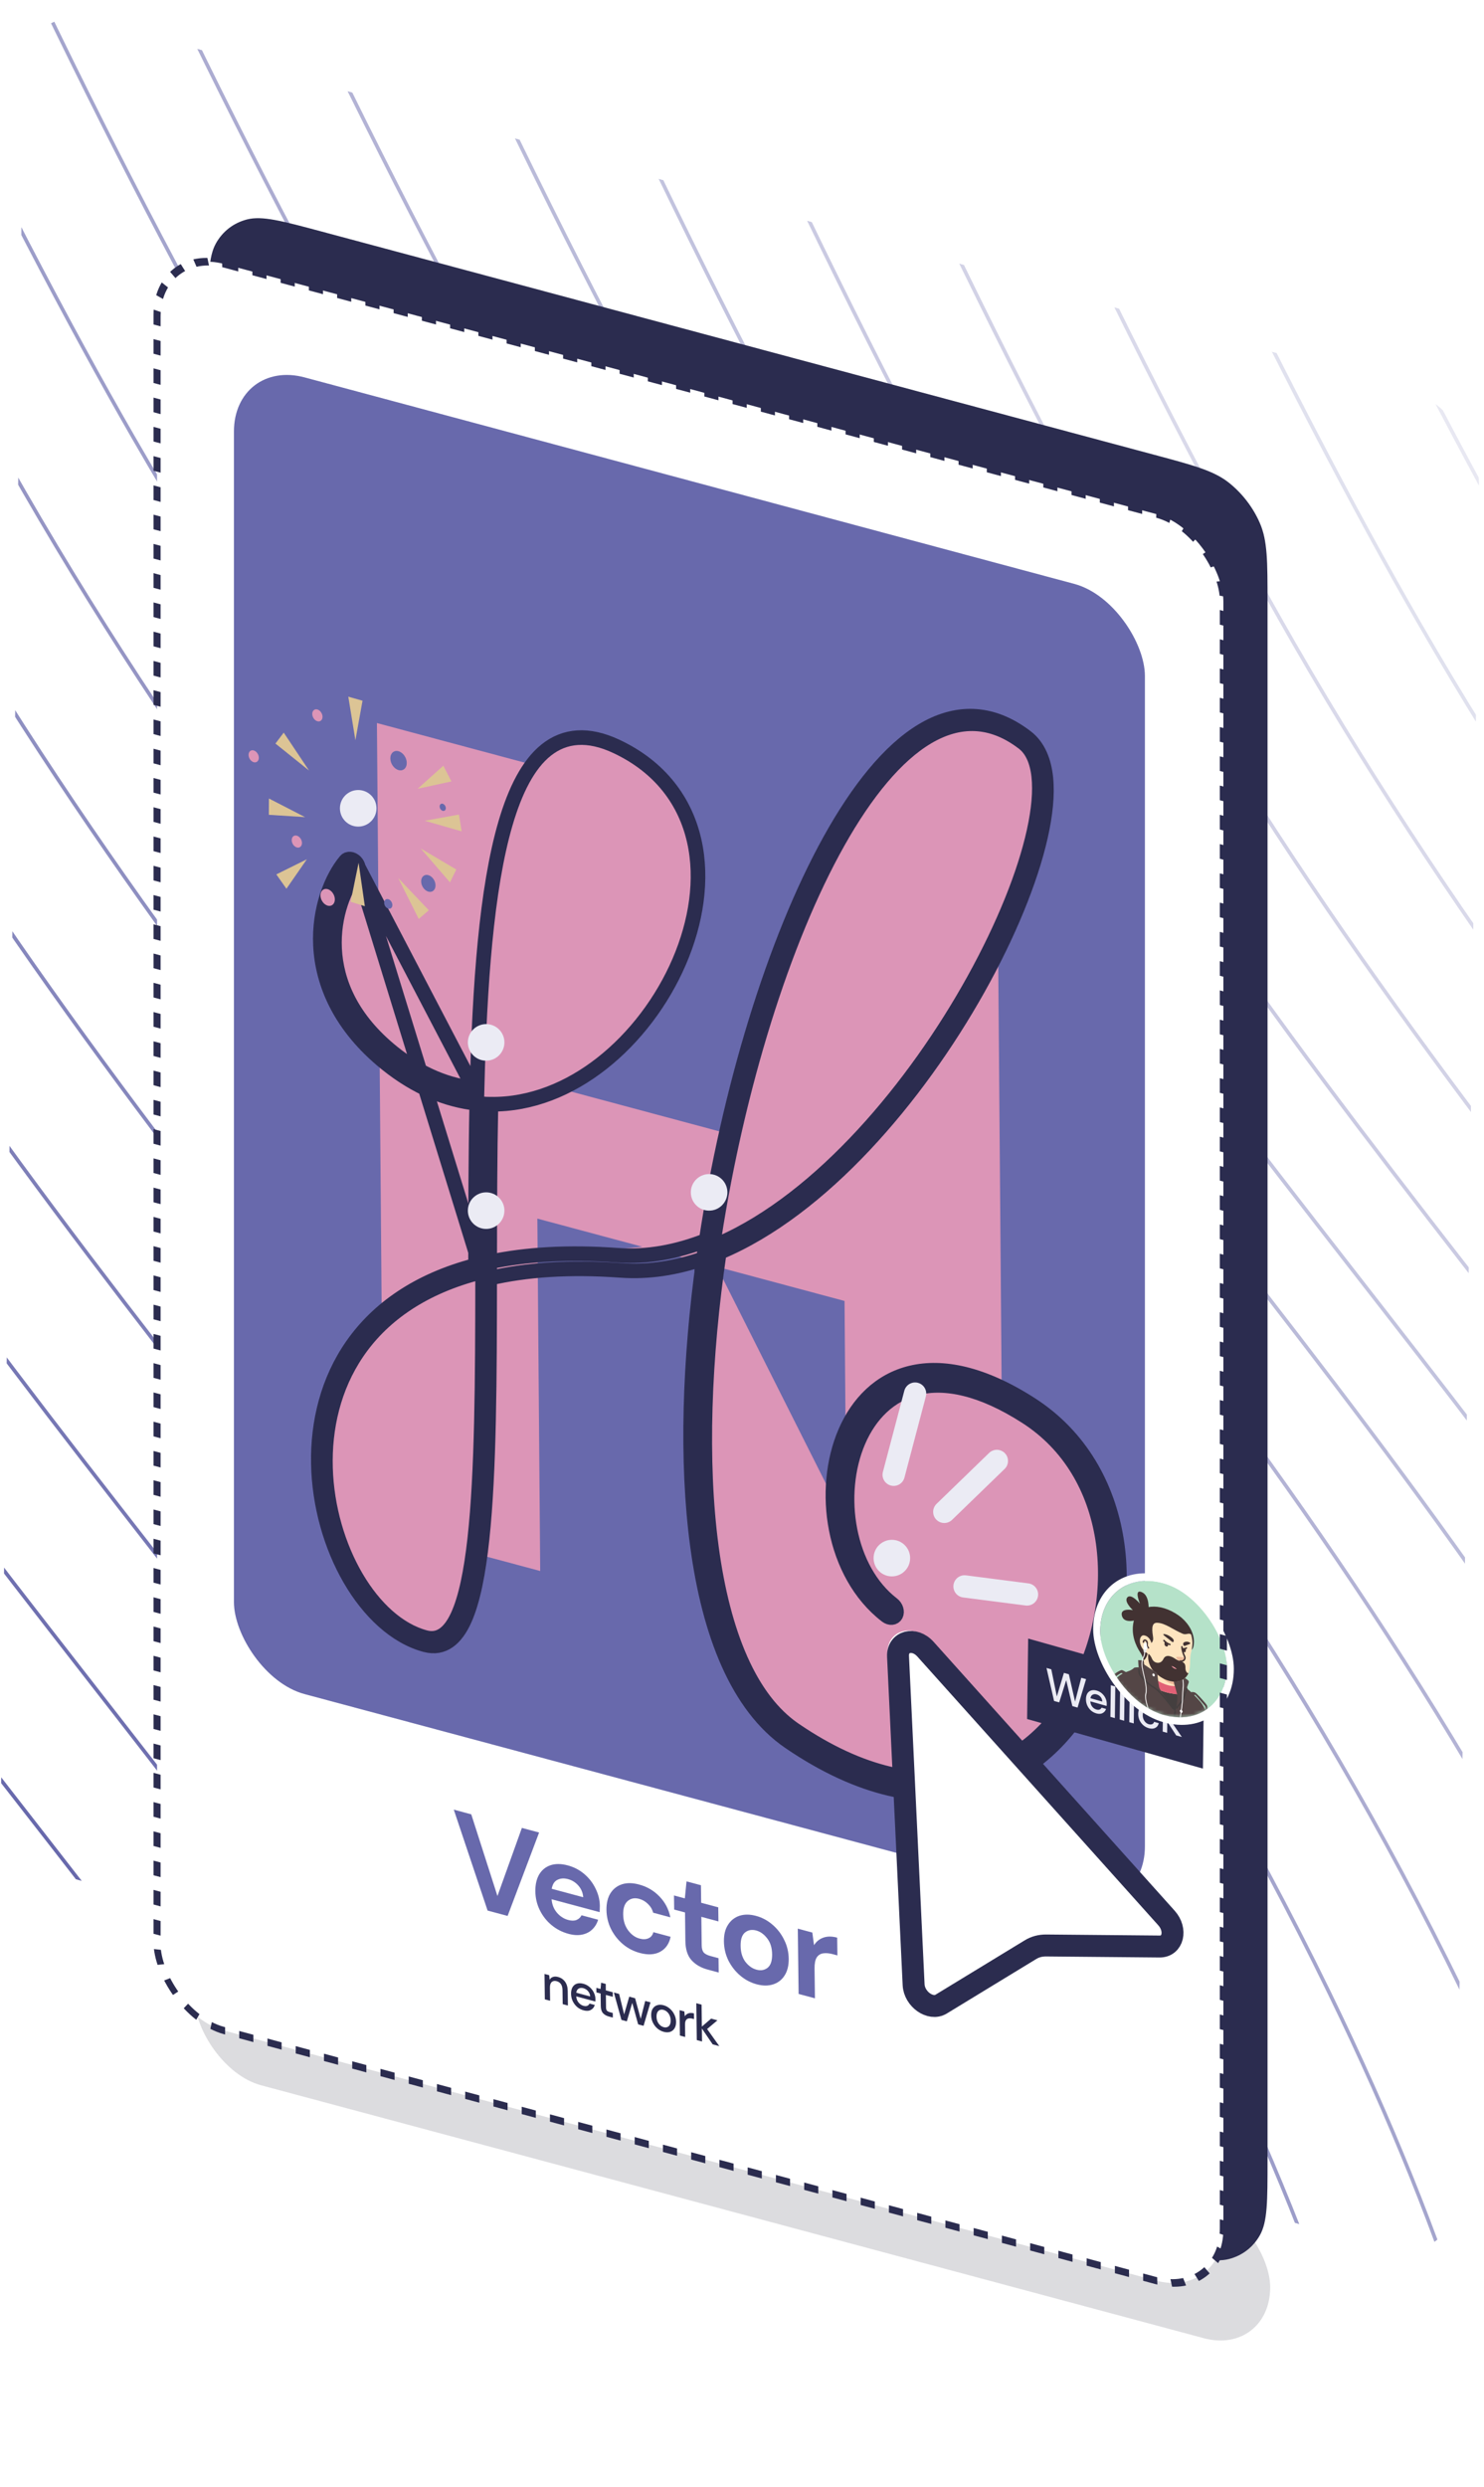 <svg width="406" height="680" viewBox="0 0 406 680" fill="none" xmlns="http://www.w3.org/2000/svg">
<g clip-path="url(#clip0_7_3)">
<mask id="mask0_7_3" style="mask-type:alpha" maskUnits="userSpaceOnUse" x="-398" y="-129" width="1082" height="921">
<rect width="907.436" height="678.833" transform="matrix(-0.84 0.265 -0.47 -1.002 683.639 551.121)" fill="#C4C4C4"/>
</mask>
<g mask="url(#mask0_7_3)">
<path d="M137.577 1232.76C150.649 1211.25 159.495 1132.72 90.302 990.697C3.81 813.169 -109.607 720.771 -203.824 557.271C-273.363 436.596 -417.722 124.953 -410.372 -27.423" stroke="#6869AC"/>
<path d="M147.788 1187.27C160.86 1165.76 169.706 1087.23 100.513 945.213C14.021 767.685 -99.396 675.286 -193.612 511.786C-263.152 391.111 -407.511 79.468 -400.161 -72.908" stroke="#6869AC"/>
<path d="M159.148 1143.21C172.22 1121.7 181.066 1043.17 111.873 901.148C25.381 723.62 -88.036 631.221 -182.253 467.721C-251.792 347.046 -396.151 35.403 -388.801 -116.973" stroke="#6869AC"/>
<path d="M171.621 1100.56C184.693 1079.05 193.539 1000.52 124.345 858.503C37.854 680.975 -75.563 588.576 -169.78 425.076C-239.319 304.401 -383.678 -7.242 -376.328 -159.618" stroke="#6869AC"/>
<path d="M185.233 1059.41C198.305 1037.9 207.151 959.371 137.958 817.349C51.466 639.821 -61.951 547.422 -156.168 383.922C-225.707 263.247 -370.066 -48.396 -362.716 -200.772" stroke="#6869AC"/>
<path d="M200.04 1019.86C213.112 998.351 221.957 919.824 152.764 777.802C66.273 600.274 -47.144 507.875 -141.361 344.375C-210.9 223.701 -355.26 -87.943 -347.909 -240.318" stroke="#6869AC"/>
<path d="M216.128 982.086C229.2 960.576 238.045 882.049 168.852 740.027C82.361 562.499 -31.056 470.1 -125.273 306.6C-194.812 185.925 -339.172 -125.718 -331.821 -278.093" stroke="#6869AC"/>
<path opacity="0.95" d="M233.609 946.295C246.681 924.785 255.527 846.258 186.334 704.236C99.842 526.708 -13.575 434.309 -107.792 270.809C-177.331 150.134 -321.69 -161.509 -314.34 -313.885" stroke="#6869AC"/>
<path opacity="0.9" d="M252.615 912.759C265.687 891.249 274.533 812.722 205.34 670.7C118.848 493.172 5.431 400.773 -88.786 237.274C-158.325 116.599 -302.684 -195.045 -295.334 -347.42" stroke="#6869AC"/>
<path opacity="0.85" d="M273.325 881.825C286.397 860.315 295.243 781.788 226.05 639.766C139.559 462.238 26.142 369.839 -68.075 206.34C-137.615 85.665 -281.974 -225.979 -274.623 -378.354" stroke="#6869AC"/>
<path opacity="0.8" d="M295.939 853.936C309.011 832.425 317.856 753.898 248.663 611.876C162.172 434.348 48.755 341.949 -45.462 178.45C-115.001 57.775 -259.361 -253.869 -252.01 -406.244" stroke="#6869AC"/>
<path opacity="0.75" d="M320.701 829.656C333.773 808.145 342.619 729.619 273.425 587.596C186.934 410.068 73.517 317.669 -20.7 154.17C-90.239 33.495 -234.598 -278.148 -227.248 -430.524" stroke="#6869AC"/>
<path opacity="0.7" d="M347.9 809.707C360.972 788.197 369.818 709.67 300.625 567.648C214.133 390.12 100.716 297.721 6.499 134.221C-63.04 13.547 -207.399 -298.097 -200.049 -450.472" stroke="#6869AC"/>
<path opacity="0.65" d="M377.847 795.017C390.919 773.507 399.765 694.98 330.572 552.958C244.081 375.43 130.663 283.031 36.447 119.531C-33.093 -1.144 -177.452 -312.787 -170.101 -465.163" stroke="#6869AC"/>
<path opacity="0.6" d="M410.867 786.741C423.939 765.231 432.785 686.704 363.591 544.682C277.1 367.154 163.683 274.755 69.466 111.255C-0.073 -9.419 -144.432 -321.063 -137.082 -473.438" stroke="#6869AC"/>
<path opacity="0.55" d="M447.215 786.246C460.287 764.735 469.132 686.209 399.939 544.186C313.448 366.658 200.031 274.259 105.814 110.76C36.275 -9.915 -108.085 -321.559 -100.734 -473.934" stroke="#6869AC"/>
<path opacity="0.5" d="M486.953 794.993C500.025 773.482 508.871 694.955 439.677 552.933C353.186 375.405 239.769 283.006 145.552 119.507C76.013 -1.168 -68.347 -312.812 -60.996 -465.187" stroke="#6869AC"/>
<path opacity="0.45" d="M537.455 817.518C550.527 796.008 559.372 717.481 490.179 575.459C403.688 397.931 290.271 305.532 196.054 142.032C126.515 21.358 -17.845 -290.286 -10.494 -442.661" stroke="#6869AC"/>
<path opacity="0.4" d="M579.755 834.746C592.827 813.235 601.672 734.709 532.479 592.686C445.988 415.158 332.571 322.759 238.354 159.26C168.815 38.585 24.455 -273.058 31.806 -425.434" stroke="#6869AC"/>
<path opacity="0.35" d="M620.357 846.168C633.429 824.657 642.274 746.131 573.081 604.108C486.59 426.58 373.173 334.181 278.956 170.682C209.417 50.007 65.057 -261.636 72.408 -414.012" stroke="#6869AC"/>
<path opacity="0.3" d="M658.992 851.72C672.064 830.21 680.91 751.683 611.717 609.661C525.226 432.133 411.809 339.734 317.592 176.234C248.052 55.559 103.693 -256.084 111.044 -408.459" stroke="#6869AC"/>
<path opacity="0.25" d="M695.439 851.476C708.511 829.966 717.356 751.439 648.163 609.417C561.672 431.889 448.255 339.49 354.038 175.99C284.499 55.315 140.139 -256.328 147.49 -408.704" stroke="#6869AC"/>
<path opacity="0.2" d="M729.544 845.623C742.616 824.113 751.461 745.586 682.268 603.564C595.777 426.036 482.36 333.637 388.143 170.137C318.604 49.462 174.244 -262.181 181.595 -414.557" stroke="#6869AC"/>
<path opacity="0.15" d="M761.212 834.446C774.284 812.935 783.13 734.409 713.937 592.386C627.445 414.858 514.028 322.459 419.811 158.96C350.272 38.285 205.913 -273.358 213.263 -425.734" stroke="#6869AC"/>
<path opacity="0.1" d="M790.407 818.272C803.478 796.762 812.324 718.235 743.131 576.213C656.64 398.685 543.223 306.286 449.006 142.786C379.467 22.111 235.107 -289.532 242.458 -441.908" stroke="#6869AC"/>
<path opacity="0.05" d="M817.133 797.462C830.205 775.951 839.051 697.425 769.858 555.402C683.366 377.874 569.949 285.475 475.732 121.976C406.193 1.301 261.834 -310.342 269.184 -462.718" stroke="#6869AC"/>
<path d="M841.416 772.361C854.488 750.851 863.334 672.324 794.141 530.302C707.649 352.774 594.232 260.375 500.015 96.875C430.476 -23.8 286.117 -335.443 293.467 -487.819" stroke="#6869AC"/>
<path d="M863.295 743.287C876.367 721.776 885.213 643.25 816.02 501.227C729.528 323.699 616.111 231.3 521.894 67.801C452.355 -52.874 307.996 -364.517 315.346 -516.893" stroke="#6869AC"/>
<path d="M882.801 710.51C895.873 688.999 904.718 610.473 835.525 468.451C749.034 290.923 635.617 198.524 541.4 35.024C471.861 -85.651 327.501 -397.294 334.852 -549.67" stroke="#6869AC"/>
<path d="M920.777 612.653C933.849 591.143 942.695 512.616 873.502 370.594C787.01 193.066 673.593 100.667 579.376 -62.833C509.837 -183.507 365.478 -495.151 372.828 -647.526" stroke="#6869AC"/>
<path d="M924.074 598.733C937.145 577.222 945.991 498.695 876.798 356.673C790.307 179.145 676.89 86.746 582.673 -76.753C513.134 -197.428 368.774 -509.072 376.125 -661.447" stroke="#6869AC"/>
</g>
</g>
<g filter="url(#filter0_f_7_3)">
<rect width="304.578" height="37.602" rx="18.801" transform="matrix(0.966 0.259 0 1 53.281 527.667)" fill="#191A2E" fill-opacity="0.15"/>
</g>
<path d="M57 87C57 75.799 57 70.198 59.106 66.484C60.958 63.217 63.913 60.95 67.548 60.006C71.681 58.934 77.09 60.383 87.91 63.282L315.868 124.364C326.687 127.263 332.097 128.712 336.23 131.999C339.865 134.891 342.82 138.742 344.672 143.002C346.778 147.844 346.778 153.445 346.778 164.646V590.646C346.778 601.847 346.778 607.447 344.672 611.161C342.82 614.428 339.865 616.696 336.23 617.639C332.097 618.712 326.688 617.263 315.868 614.364L87.91 553.282C77.09 550.383 71.681 548.934 67.548 545.646C63.913 542.755 60.958 538.904 59.106 534.644C57 529.802 57 524.201 57 513V87Z" fill="#2B2C4F"/>
<rect x="0.966" y="1.259" width="302" height="483" rx="19" transform="matrix(0.966 0.259 0 1 42.033 65.75)" fill="white"/>
<path d="M133.398 522.366L124.149 494.774L128.929 496.055L136.095 518.389L142.78 499.767L147.491 501.029L138.876 523.833L133.398 522.366ZM155.547 528.731C153.803 528.264 152.251 527.465 150.892 526.336C149.533 525.206 148.462 523.843 147.676 522.245C146.891 520.648 146.487 518.937 146.464 517.113C146.441 515.265 146.792 513.721 147.519 512.481C148.268 511.246 149.301 510.411 150.617 509.974C151.955 509.52 153.532 509.536 155.346 510.022C157.044 510.477 158.549 511.263 159.862 512.38C161.174 513.497 162.199 514.824 162.937 516.361C163.698 517.88 164.089 519.456 164.109 521.088C164.113 521.352 164.105 521.625 164.085 521.906C164.089 522.194 164.081 522.491 164.061 522.797L150.908 519.272C151.018 520.689 151.497 521.906 152.344 522.922C153.215 523.945 154.255 524.618 155.465 524.942C156.372 525.185 157.125 525.184 157.725 524.938C158.348 524.674 158.806 524.247 159.1 523.656L163.636 524.871C163.324 525.912 162.79 526.797 162.035 527.527C161.302 528.24 160.38 528.711 159.271 528.939C158.184 529.174 156.943 529.105 155.547 528.731ZM155.393 513.766C154.3 513.473 153.339 513.538 152.51 513.961C151.68 514.361 151.157 515.178 150.941 516.411L159.559 518.72C159.475 517.526 159.044 516.478 158.268 515.576C157.491 514.674 156.533 514.071 155.393 513.766ZM175.074 533.963C173.306 533.49 171.743 532.676 170.384 531.523C169.025 530.369 167.941 528.979 167.132 527.351C166.347 525.729 165.942 524.006 165.92 522.183C165.897 520.359 166.26 518.842 167.01 517.631C167.783 516.428 168.839 515.61 170.178 515.18C171.517 514.749 173.071 514.771 174.838 515.245C177.048 515.837 178.916 516.935 180.444 518.54C181.97 520.121 182.956 522.012 183.401 524.212L178.691 522.95C178.447 522.024 177.974 521.227 177.27 520.56C176.589 519.875 175.783 519.408 174.853 519.159C173.62 518.829 172.579 519.028 171.731 519.758C170.882 520.487 170.469 521.703 170.49 523.407C170.512 525.111 170.959 526.558 171.832 527.749C172.704 528.939 173.757 529.7 174.99 530.03C175.92 530.279 176.72 530.255 177.388 529.955C178.08 529.662 178.537 529.103 178.758 528.277L183.468 529.54C183.075 531.443 182.13 532.804 180.634 533.623C179.137 534.442 177.284 534.555 175.074 533.963ZM193.588 538.493C191.774 538.007 190.314 537.162 189.209 535.957C188.105 534.752 187.538 532.986 187.508 530.658L187.41 522.883L184.445 522.088L184.396 518.236L187.362 519.031L187.825 514.383L191.767 515.44L191.828 520.228L196.503 521.48L196.552 525.332L191.876 524.079L191.975 531.891C191.986 532.755 192.168 533.401 192.521 533.831C192.897 534.242 193.527 534.567 194.411 534.803L196.574 535.383L196.623 539.307L193.588 538.493ZM207.033 542.527C205.359 542.078 203.842 541.277 202.483 540.123C201.147 538.976 200.075 537.601 199.266 535.997C198.481 534.375 198.077 532.641 198.053 530.793C198.03 528.945 198.405 527.431 199.178 526.251C199.951 525.047 200.996 524.227 202.312 523.79C203.651 523.36 205.158 523.369 206.832 523.818C208.484 524.26 209.978 525.055 211.313 526.202C212.673 527.356 213.745 528.743 214.53 530.365C215.339 531.968 215.755 533.694 215.778 535.542C215.801 537.39 215.426 538.916 214.653 540.12C213.903 541.306 212.859 542.114 211.519 542.545C210.18 542.975 208.685 542.969 207.033 542.527ZM206.983 538.531C208.146 538.843 209.152 538.67 210.002 538.012C210.851 537.331 211.264 536.103 211.242 534.327C211.22 532.551 210.773 531.104 209.901 529.985C209.029 528.843 208.023 528.119 206.883 527.813C205.697 527.495 204.679 527.677 203.83 528.358C203.003 529.022 202.602 530.242 202.624 532.017C202.646 533.793 203.082 535.249 203.931 536.386C204.803 537.504 205.82 538.219 206.983 538.531ZM218.488 545.165L218.263 527.311L222.24 528.377L222.701 531.836C223.315 530.853 224.152 530.168 225.214 529.783C226.298 529.38 227.573 529.375 229.039 529.768L229.1 534.627L227.844 534.291C226.867 534.029 225.997 533.951 225.233 534.057C224.469 534.164 223.871 534.542 223.439 535.191C223.03 535.847 222.834 536.859 222.851 538.227L222.954 546.362L218.488 545.165Z" fill="#6869AC"/>
<path d="M149.059 546.639L148.972 539.696L150.247 540.037L150.371 541.284C150.574 540.911 150.872 540.656 151.267 540.52C151.671 540.377 152.135 540.376 152.66 540.517C153.474 540.735 154.115 541.167 154.583 541.813C155.06 542.462 155.305 543.304 155.318 544.34L155.368 548.33L153.944 547.948L153.895 544.112C153.878 542.768 153.336 541.953 152.269 541.667C151.735 541.524 151.294 541.602 150.947 541.899C150.608 542.199 150.443 542.713 150.452 543.441L150.497 547.024L149.059 546.639ZM159.67 549.65C159.009 549.473 158.42 549.166 157.9 548.729C157.39 548.285 156.986 547.754 156.69 547.135C156.394 546.516 156.241 545.848 156.232 545.129C156.223 544.401 156.355 543.799 156.629 543.324C156.911 542.851 157.304 542.528 157.806 542.356C158.318 542.186 158.913 542.192 159.592 542.374C160.252 542.551 160.828 542.859 161.321 543.298C161.813 543.727 162.198 544.23 162.476 544.807C162.753 545.383 162.896 545.975 162.904 546.582C162.905 546.675 162.902 546.777 162.894 546.886C162.895 546.989 162.892 547.104 162.885 547.232L157.647 545.829C157.701 546.513 157.92 547.083 158.304 547.54C158.698 547.989 159.148 548.282 159.654 548.418C160.061 548.527 160.399 548.524 160.668 548.41C160.946 548.29 161.151 548.084 161.283 547.794L162.721 548.179C162.548 548.784 162.193 549.233 161.656 549.526C161.128 549.822 160.466 549.863 159.67 549.65ZM159.593 543.588C159.114 543.46 158.691 543.495 158.324 543.694C157.956 543.884 157.736 544.262 157.662 544.828L161.461 545.846C161.427 545.298 161.236 544.819 160.888 544.409C160.541 544 160.109 543.726 159.593 543.588ZM166.551 551.326C165.891 551.149 165.364 550.845 164.971 550.414C164.578 549.974 164.376 549.329 164.365 548.48L164.322 545.05L163.168 544.741L163.153 543.495L164.306 543.804L164.46 542.088L165.722 542.426L165.744 544.19L167.644 544.699L167.66 545.945L165.76 545.436L165.803 548.865C165.808 549.248 165.888 549.535 166.044 549.725C166.208 549.909 166.485 550.053 166.874 550.157L167.648 550.364L167.663 551.624L166.551 551.326ZM170.015 552.254L167.946 544.78L169.385 545.165L170.753 550.75L172.153 545.907L173.754 546.336L175.285 551.964L176.522 547.078L177.96 547.463L176.067 553.876L174.588 553.479L172.972 547.605L171.494 552.65L170.015 552.254ZM181.588 555.523C180.946 555.35 180.365 555.046 179.846 554.609C179.335 554.166 178.927 553.633 178.622 553.012C178.316 552.381 178.159 551.702 178.15 550.974C178.141 550.246 178.282 549.651 178.574 549.19C178.874 548.722 179.281 548.407 179.792 548.247C180.304 548.077 180.877 548.077 181.51 548.247C182.152 548.419 182.728 548.727 183.239 549.17C183.758 549.607 184.171 550.141 184.476 550.772C184.79 551.395 184.952 552.071 184.961 552.799C184.971 553.527 184.825 554.125 184.524 554.593C184.233 555.055 183.831 555.37 183.319 555.54C182.807 555.7 182.23 555.695 181.588 555.523ZM181.572 554.249C181.916 554.341 182.231 554.337 182.518 554.237C182.815 554.14 183.051 553.943 183.228 553.646C183.404 553.34 183.489 552.925 183.482 552.403C183.476 551.88 183.38 551.422 183.195 551.028C183.018 550.627 182.78 550.298 182.479 550.041C182.187 549.786 181.87 549.613 181.526 549.521C181.182 549.429 180.862 549.431 180.566 549.529C180.279 549.628 180.047 549.831 179.87 550.137C179.694 550.434 179.609 550.844 179.615 551.367C179.622 551.889 179.718 552.352 179.903 552.755C180.089 553.149 180.327 553.473 180.619 553.728C180.91 553.983 181.228 554.157 181.572 554.249ZM186.018 556.542L185.93 549.599L187.219 549.944L187.358 551.293C187.587 550.898 187.909 550.626 188.321 550.477C188.743 550.32 189.253 550.321 189.85 550.481L189.869 552.035L189.476 551.93C189.078 551.823 188.721 551.797 188.406 551.853C188.1 551.901 187.855 552.063 187.669 552.339C187.492 552.607 187.407 553.026 187.414 553.596L187.456 556.928L186.018 556.542ZM190.63 557.778L190.503 547.699L191.941 548.084L192.017 554.09L194.558 551.911L196.282 552.372L193.458 554.755L196.79 559.428L194.972 558.941L192.023 554.608L192.068 558.163L190.63 557.778Z" fill="#2B2C4F"/>
<rect width="258" height="360" rx="20" transform="matrix(0.966 0.259 0 1 64 98)" fill="#6869AC"/>
<g filter="url(#filter1_d_7_3)">
<path d="M104.901 402.797L103.122 182.448L146.011 193.94L146.711 280.666L230.75 303.185L230.05 216.458L272.939 227.95L274.718 448.299L231.829 436.807L231.051 340.461L147.012 317.942L147.79 414.289L104.901 402.797Z" fill="#DC95B7"/>
<path d="M97.242 220.382C98.114 221.26 98.322 222.565 97.707 223.297C94.362 227.281 91.088 235.105 91.539 244.181C91.983 253.1 96.013 263.297 107.444 272.506C115.085 278.663 122.894 281.718 130.522 282.389C131.208 254.144 133.071 227.76 138.284 209.92C140.935 200.844 144.513 193.757 149.438 189.832C154.469 185.823 160.843 185.176 168.636 188.836C174.606 191.639 179.344 195.382 182.9 199.845C186.456 204.306 188.732 209.364 189.929 214.679C192.307 225.244 190.45 236.928 185.843 247.647C181.221 258.401 173.745 268.392 164.575 275.569C155.806 282.432 145.385 286.801 134.314 286.67C134.013 300.83 133.987 315.453 133.973 329.749L133.973 329.798M97.242 220.382L131.167 330.44C131.167 330.44 131.167 330.44 131.167 330.44C130.811 330.528 130.458 330.617 130.107 330.708M97.242 220.382C96.37 219.504 95.165 219.387 94.55 220.119C90.775 224.615 87.178 233.219 87.681 243.322C88.191 253.581 92.94 265.312 105.685 275.581C113.874 282.178 122.274 285.561 130.428 286.438M97.242 220.382L130.484 283.977L130.428 286.438M133.973 329.798L133.971 331.757L133.971 332.014L133.97 333.002C133.969 333.414 133.969 333.826 133.968 334.238M133.973 329.798C143.814 327.715 155.431 326.979 169.034 327.969C177.049 328.553 185.169 327.051 193.213 323.885M133.973 329.798L130.43 286.51M133.968 334.238C133.613 334.321 133.259 334.405 132.909 334.492C132.616 334.564 132.325 334.637 132.035 334.712C131.978 388.941 131.613 436.564 116.317 432.465C87.127 424.644 68.199 349.826 130.105 332.967C130.105 332.621 130.105 332.275 130.106 331.929L130.107 330.708M133.968 334.238C133.942 361.321 133.863 386.981 131.894 405.451C130.896 414.807 129.399 422.494 127.092 427.609C124.819 432.651 121.431 435.836 116.333 434.469C108.152 432.277 100.902 425.395 95.728 416.457C90.548 407.51 87.315 396.31 87.102 384.938C86.68 362.343 98.168 339.016 130.107 330.708M133.968 334.238C143.825 331.947 155.669 331.072 169.781 332.099C177.421 332.656 185.029 331.444 192.469 328.874M130.107 330.708L130.107 330.667C130.12 316.08 130.134 301.066 130.43 286.51M130.43 286.51L132.371 286.603L132.832 286.625L130.43 286.51ZM130.43 286.51C130.43 286.486 130.431 286.462 130.431 286.439C130.43 286.438 130.429 286.438 130.428 286.438M130.43 286.51L130.427 286.509L130.428 286.438M192.469 328.874L192.452 328.99L192.475 328.98M192.469 328.874L192.838 326.397L193.085 324.739C193.127 324.455 193.17 324.17 193.213 323.885M192.469 328.874C192.476 328.871 192.484 328.869 192.491 328.866C192.486 328.904 192.481 328.942 192.475 328.98M192.475 328.98C188.637 356.702 187.709 384.215 190.796 407.251C192.418 419.356 195.161 430.327 199.242 439.486C203.329 448.657 208.82 456.142 215.961 461.02C235.421 474.314 252.72 477.437 266.847 473.973C280.921 470.523 291.707 460.575 298.399 448.003C305.086 435.439 307.767 420.098 305.433 405.665C303.09 391.174 295.642 377.461 282.066 368.729C268.883 360.25 257.865 358.055 249.235 360.127C240.641 362.191 234.651 368.43 231.254 376.313C227.86 384.187 226.998 393.822 228.778 402.913C230.556 411.999 235.037 420.78 242.519 426.531C243.483 427.272 244.635 427.166 245.093 426.296C245.551 425.425 245.142 424.119 244.178 423.378C238.096 418.703 234.166 411.348 232.556 403.12C230.946 394.898 231.716 386.043 234.843 378.786C237.967 371.537 243.388 366.001 250.961 364.183C258.499 362.372 268.407 364.186 280.776 372.142C292.751 379.844 299.467 391.942 301.627 405.302C303.797 418.721 301.322 433.272 294.916 445.308C288.515 457.335 278.272 466.693 265.108 469.921C251.997 473.135 235.847 470.308 217.374 457.689C211.345 453.57 206.461 447.095 202.662 438.57C198.858 430.033 196.206 419.573 194.62 407.739C191.48 384.305 192.571 355.888 196.782 327.227M192.475 328.98L196.06 327.524C196.301 327.427 196.541 327.327 196.782 327.227M196.782 327.227C224.934 315.455 250.941 284.733 267.537 255.166C275.917 240.235 281.965 225.48 284.682 213.442C286.037 207.438 286.593 201.986 286.124 197.454C285.662 192.981 284.124 188.851 280.772 186.284C271.01 178.81 261.241 179.129 252.236 184.571C243.279 189.983 234.77 200.595 227.077 214.455C211.776 242.022 199.388 283.028 193.213 323.885M196.782 327.227C196.823 326.945 196.865 326.664 196.907 326.383C196.907 326.382 196.907 326.382 196.907 326.382C196.994 325.801 197.082 325.219 197.171 324.638C252.274 300.23 299.232 202.629 279.946 187.864C244.992 161.101 207.996 241.854 195.388 322.988C194.903 323.197 194.418 323.4 193.932 323.597C193.932 323.597 193.932 323.598 193.932 323.598C193.693 323.695 193.453 323.791 193.213 323.885M96.129 221.708C89.008 230.187 82.388 254.566 106.565 274.044C114.48 280.421 122.584 283.64 130.474 284.416M194.996 325.561C194.87 326.404 194.747 327.246 194.627 328.089M194.625 328.107C186.46 385.332 190.714 441.625 216.667 459.354C292.534 511.18 332.523 403.305 281.421 370.435C230.318 337.566 216.221 404.103 243.349 424.955" fill="#DC95B7" stroke="#2B2C4F" stroke-width="4" stroke-linecap="round"/>
</g>
<circle cx="244" cy="426" r="5" fill="#EBEBF4"/>
<circle cx="98" cy="221" r="5" fill="#EBEBF4"/>
<circle cx="133" cy="331" r="5" fill="#EBEBF4"/>
<circle cx="133" cy="285" r="5" fill="#EBEBF4"/>
<circle cx="194" cy="326" r="5" fill="#EBEBF4"/>
<g filter="url(#filter2_d_7_3)">
<path d="M242.793 442.315C242.469 435.491 250.051 433.493 255.064 439.081L320.985 512.567C325.73 517.857 323.922 525.34 317.911 525.285L286.889 524.999C285.759 524.988 284.706 525.266 283.814 525.809L259.328 540.724C254.584 543.613 247.363 538.51 247.056 532.05L242.793 442.315Z" fill="white"/>
<path d="M253.209 440.916L319.13 514.402C322.039 517.645 320.93 522.232 317.246 522.198L286.225 521.911C284.657 521.897 283.196 522.282 281.958 523.036L257.473 537.95C254.565 539.721 250.139 536.593 249.951 532.634L245.688 442.899C245.49 438.716 250.137 437.491 253.209 440.916Z" stroke="#2B2C4F" stroke-width="6"/>
</g>
<path d="M272.727 399.434L258.344 413.361" stroke="#EBEBF4" stroke-width="6.095" stroke-linecap="round"/>
<path d="M280.969 435.936L263.882 433.736" stroke="#EBEBF4" stroke-width="6.095" stroke-linecap="round"/>
<path d="M250.354 381.021L244.496 403.213" stroke="#EBEBF4" stroke-width="6.095" stroke-linecap="round"/>
<rect width="50" height="22" transform="matrix(0.962 0.271 -0.013 1 281.288 448)" fill="#2B2C4F"/>
<path d="M288.376 465.065L286.303 456.038L287.62 456.409L289.134 463.821L291.073 457.383L292.424 457.764L294.123 465.229L295.82 458.722L297.136 459.093L294.809 466.867L293.377 466.463L291.696 459.377L289.785 465.45L288.376 465.065ZM299.952 468.462C299.39 468.304 298.891 468.035 298.456 467.655C298.028 467.269 297.694 466.81 297.454 466.276C297.214 465.743 297.097 465.168 297.105 464.552C297.114 463.928 297.24 463.414 297.485 463.009C297.738 462.607 298.081 462.334 298.516 462.192C298.958 462.052 299.468 462.063 300.046 462.226C300.608 462.385 301.095 462.655 301.507 463.036C301.92 463.409 302.238 463.844 302.464 464.341C302.689 464.838 302.798 465.347 302.792 465.867C302.791 465.947 302.786 466.034 302.777 466.128C302.775 466.216 302.77 466.314 302.761 466.424L298.303 465.167C298.334 465.754 298.509 466.245 298.829 466.64C299.156 467.029 299.535 467.285 299.966 467.406C300.313 467.504 300.602 467.506 300.835 467.411C301.076 467.31 301.256 467.136 301.376 466.889L302.6 467.234C302.438 467.75 302.124 468.131 301.657 468.377C301.198 468.625 300.63 468.653 299.952 468.462ZM300.02 463.267C299.612 463.152 299.249 463.178 298.93 463.345C298.611 463.503 298.413 463.825 298.337 464.31L301.571 465.222C301.554 464.751 301.401 464.339 301.112 463.984C300.823 463.63 300.459 463.391 300.02 463.267ZM303.788 469.4L303.902 460.76L305.126 461.106L305.013 469.745L303.788 469.4ZM306.332 470.117L306.445 461.478L307.669 461.823L307.556 470.462L306.332 470.117ZM309.661 463.95C309.43 463.885 309.239 463.759 309.087 463.572C308.942 463.378 308.872 463.17 308.875 462.946C308.877 462.722 308.953 462.558 309.101 462.456C309.257 462.347 309.451 462.325 309.682 462.391C309.913 462.456 310.1 462.585 310.245 462.778C310.397 462.966 310.471 463.171 310.468 463.395C310.465 463.619 310.386 463.786 310.23 463.894C310.082 463.997 309.892 464.016 309.661 463.95ZM308.956 470.857L309.034 464.906L310.259 465.251L310.181 471.202L308.956 470.857ZM314.278 472.503C313.716 472.344 313.213 472.07 312.77 471.68C312.335 471.292 311.993 470.83 311.745 470.295C311.505 469.753 311.389 469.175 311.397 468.559C311.405 467.943 311.535 467.438 311.788 467.043C312.048 466.643 312.399 466.373 312.842 466.232C313.292 466.094 313.798 466.105 314.36 466.263C315.068 466.463 315.658 466.822 316.131 467.341C316.611 467.861 316.916 468.469 317.046 469.164L315.764 468.803C315.691 468.453 315.525 468.149 315.266 467.892C315.006 467.634 314.7 467.455 314.345 467.355C314.045 467.27 313.767 467.272 313.511 467.36C313.255 467.441 313.048 467.611 312.89 467.872C312.732 468.124 312.65 468.471 312.644 468.911C312.638 469.351 312.711 469.744 312.861 470.092C313.011 470.431 313.212 470.717 313.464 470.948C313.716 471.18 313.992 471.338 314.292 471.423C314.646 471.523 314.956 471.517 315.22 471.407C315.484 471.297 315.657 471.085 315.738 470.771L317.02 471.132C316.881 471.735 316.566 472.164 316.076 472.42C315.586 472.675 314.986 472.702 314.278 472.503ZM318.091 473.433L318.204 464.794L319.428 465.139L319.361 470.287L321.587 468.446L323.054 468.86L320.582 470.872L323.334 474.912L321.787 474.476L319.355 470.731L319.315 473.779L318.091 473.433Z" fill="#EBEBF4"/>
<path d="M108.94 240.055L117.317 248.872L114.561 251.25L108.94 240.055Z" fill="#DCC495"/>
<path d="M98.104 235.883L99.817 247.768L95.924 246.564L98.104 235.883Z" fill="#DCC495"/>
<path d="M83.951 234.934L78.363 242.992L75.597 239.069L83.951 234.934Z" fill="#DCC495"/>
<path d="M83.467 223.413L73.552 222.776L73.577 218.319L83.467 223.413Z" fill="#DCC495"/>
<path d="M84.549 210.674L75.358 203.299L77.622 200.305L84.549 210.674Z" fill="#DCC495"/>
<path d="M97.231 202.383L95.29 190.481L99.184 191.582L97.231 202.383Z" fill="#DCC495"/>
<path d="M115.089 231.969L124.833 237.734L123.111 241.253L115.089 231.969Z" fill="#DCC495"/>
<path d="M116.206 224.405L125.563 222.709L126.299 227.301L116.206 224.405Z" fill="#DCC495"/>
<path d="M114.249 215.659L121.289 209.353L123.503 213.65L114.249 215.659Z" fill="#DCC495"/>
<ellipse rx="2.044" ry="2.255" transform="matrix(0.962 0.271 0 1 89.642 245.357)" fill="#DC95B7"/>
<ellipse rx="1.168" ry="1.289" transform="matrix(0.962 0.271 0 1 106.225 247.134)" fill="#6869AC"/>
<ellipse rx="1.46" ry="1.611" transform="matrix(0.962 0.271 0 1 69.405 206.784)" fill="#DC95B7"/>
<ellipse rx="0.876" ry="0.967" transform="matrix(0.962 0.271 0 1 121.122 220.725)" fill="#6869AC"/>
<ellipse rx="2.044" ry="2.255" transform="matrix(0.962 0.271 0 1 117.187 241.526)" fill="#6869AC"/>
<ellipse rx="2.336" ry="2.578" transform="matrix(0.962 0.271 0 1 109.036 207.973)" fill="#6869AC"/>
<ellipse rx="1.46" ry="1.611" transform="matrix(0.962 0.271 0 1 86.832 195.588)" fill="#DC95B7"/>
<ellipse rx="1.46" ry="1.611" transform="matrix(0.962 0.271 0 1 81.21 230.09)" fill="#DC95B7"/>
<g filter="url(#filter3_d_7_3)">
<path d="M308.324 448.886C298.748 446.185 291 435.938 291 426C291 416.05 298.76 410.188 308.324 412.886C317.9 415.587 325.648 425.834 325.648 435.772C325.66 445.725 317.9 451.587 308.324 448.886Z" fill="#B5E2C9"/>
<mask id="mask1_7_3" style="mask-type:alpha" maskUnits="userSpaceOnUse" x="291" y="412" width="35" height="38">
<path d="M308.324 448.886C298.748 446.185 291 435.938 291 426C291 416.05 298.76 410.188 308.324 412.886C317.9 415.587 325.648 425.834 325.648 435.772C325.66 445.725 317.9 451.587 308.324 448.886Z" fill="#F7C0B5"/>
</mask>
<g mask="url(#mask1_7_3)">
<path d="M318.002 448.772C317.922 448.809 317.829 448.843 317.748 448.88C317.656 448.914 317.575 448.951 317.483 448.973C317.402 448.999 317.333 449.027 317.252 449.052C317.24 449.061 317.229 449.058 317.217 449.066C316.951 449.16 316.674 449.237 316.397 449.303C316.316 449.328 316.224 449.35 316.143 449.363C316.143 449.363 316.131 449.372 316.12 449.369C316.027 449.391 315.935 449.413 315.843 449.435C315.658 449.479 315.462 449.507 315.277 449.539C315.184 449.561 315.08 449.568 314.988 449.578C314.896 449.588 314.792 449.606 314.699 449.616C314.607 449.626 314.503 449.645 314.411 449.655C314.411 449.655 314.411 449.655 314.399 449.652C314.307 449.662 314.203 449.668 314.11 449.678C313.902 449.692 313.683 449.702 313.475 449.715C313.406 449.72 313.325 449.721 313.256 449.725C313.036 449.735 312.817 449.733 312.597 449.72C312.516 449.721 312.436 449.71 312.343 449.708C312.135 449.697 311.916 449.683 311.708 449.673C311.662 449.672 311.627 449.662 311.581 449.661C311.512 449.653 311.431 449.643 311.361 449.635C311.258 449.618 311.165 449.616 311.061 449.598C311.015 449.597 310.969 449.584 310.923 449.583C310.865 449.579 310.796 449.571 310.726 449.552C310.541 449.524 310.345 449.492 310.16 449.464C310.103 449.46 310.033 449.44 309.976 449.436L309.964 449.433C309.883 449.422 309.802 449.399 309.721 449.388C309.641 449.378 309.56 449.355 309.479 449.332C309.433 449.319 309.375 449.315 309.329 449.302C309.236 449.276 309.156 449.265 309.075 449.242C308.959 449.209 308.855 449.192 308.74 449.16C308.624 449.127 308.52 449.098 308.405 449.065C308.324 449.042 308.243 449.02 308.162 448.997C303.3 447.553 298.911 444.168 295.793 439.88C295.793 439.88 295.793 439.868 295.781 439.865C296.139 439.234 297.467 438.288 298.853 437.587C300.609 436.702 303.092 436.551 303.092 436.551C303.092 436.551 304.721 436.734 310.761 439.746C315.369 442.053 317.333 446.699 318.002 448.772Z" fill="#FEE4BF"/>
<path d="M312.043 443.431C311.8 444.599 310.23 444.888 307.585 443.038C304.339 440.755 303.092 436.551 303.092 436.551C302.919 433.742 302.515 431.264 302.515 431.264C306.268 431.987 310.703 437.797 310.703 437.797L311.211 440.197C311.258 440.402 311.35 440.596 311.489 440.755C311.731 441.255 312.205 442.685 312.043 443.431Z" fill="#FEE4BF"/>
<path d="M311.489 440.767C309.283 440.025 307.654 439.229 305.91 435.486C307.388 437.259 309.132 438.266 310.969 439.024L311.211 440.197C311.258 440.414 311.35 440.608 311.489 440.767Z" fill="#EFBD9C"/>
<path d="M316.05 427.593C316.258 428.66 316.362 429.505 315.796 432.034C315.23 434.562 316.316 437.556 313.59 439.248C311.754 440.386 308.543 439.792 305.979 437.257C305.113 436.401 304.316 435.324 303.669 434.026C303.161 433.006 302.572 432.012 301.914 431.071C301.002 429.781 299.904 427.396 300.447 423.877C301.325 418.148 307.019 419.07 310.38 420.678C313.741 422.286 315.485 424.77 316.05 427.593Z" fill="#FEE4BF"/>
<path d="M304.998 429.168C304.998 429.168 304.64 427.267 302.954 427.008C301.498 426.789 300.99 430.27 304.293 432.21" fill="#FEE4BF"/>
<path d="M304.19 430.536C304.19 430.536 303.774 430.143 303.82 429.676C303.889 429.132 303.82 428.764 303.566 428.584C302.931 428.129 302.804 428.861 302.827 428.964" stroke="#423232" stroke-width="0.413" stroke-miterlimit="10" stroke-linecap="round" stroke-linejoin="round"/>
<path d="M313.002 434.186C313.002 434.186 313.44 434.334 313.856 433.935C314.087 433.712 314.284 433.407 314.156 433.263C314.029 433.108 311.939 432.854 311.8 433.103C311.662 433.352 312.47 434.036 313.002 434.186Z" fill="#EFBD9C"/>
<path d="M313.348 430.251C313.348 430.251 313.371 431.398 314.076 432.869C314.388 433.521 313.914 434.311 312.886 434.177" stroke="#423232" stroke-width="0.413" stroke-miterlimit="10" stroke-linecap="round" stroke-linejoin="round"/>
<path d="M315.161 437.423C315.161 437.435 315.161 437.435 315.161 437.423C315.149 437.431 315.149 437.431 315.161 437.423C314.872 438.121 314.399 438.732 313.59 439.236C311.754 440.374 308.543 439.78 305.979 437.245C305.69 436.96 305.413 436.654 305.148 436.327C304.963 436.035 304.801 435.737 304.662 435.434C303.831 433.579 304.189 432.168 304.189 432.168C304.189 432.168 304.662 432.314 305.228 433.625C305.702 434.719 307.527 435.198 308.277 433.609C309.109 431.84 311.188 433.302 311.661 433.628C312.135 433.953 312.874 434.162 312.874 434.162C314.745 434.665 314.179 435.814 314.376 436.589C314.664 437.655 315.161 437.423 315.161 437.423Z" fill="#423232"/>
<path d="M301.392 433.899C301.392 433.899 302.466 433.938 302.916 434.029L303.055 435.376C303.066 435.367 301.403 434.238 301.392 433.899Z" fill="#544646"/>
<path d="M321.88 457.281L292.683 449.047C292.683 449.047 292.856 443.527 294.612 440.051C296.321 436.693 300.976 436.337 303.124 436.367C303.124 436.427 303.135 436.478 303.135 436.538C303.135 436.538 304.383 440.742 307.628 443.026C310.273 444.887 311.844 444.586 312.086 443.419C312.236 442.669 311.763 441.24 311.52 440.751C311.382 440.592 311.289 440.386 311.243 440.193L311.151 439.771C311.439 439.792 311.717 439.787 311.982 439.754C313.472 440.582 315.713 442.186 318.358 445.236C321.349 448.671 321.88 457.281 321.88 457.281Z" fill="#544646"/>
<path d="M298.4 450.659L297.88 446.061" stroke="white" stroke-width="0.413" stroke-miterlimit="10" stroke-linecap="round" stroke-linejoin="round"/>
<path d="M306.739 445.007C300.352 441.286 298.747 436.933 298.747 436.933C298.747 436.933 299.751 436.568 300.225 436.03C300.514 435.703 303.112 435.968 303.112 435.968C303.158 436.497 303.112 435.968 303.147 436.542C303.147 436.542 304.394 440.746 307.64 443.029C310.284 444.891 311.855 444.59 312.098 443.422C312.248 442.673 311.774 441.243 311.532 440.755C311.393 440.596 311.301 440.389 311.255 440.196L311.162 439.774C311.821 439.816 312.444 439.728 312.987 439.533C313.01 439.576 313.022 439.615 313.033 439.654C313.276 440.334 314.015 441.095 314.015 441.095C315.563 445.323 313.241 448.797 306.739 445.007Z" fill="#544646"/>
<path d="M315.852 442.645C315.852 442.645 316.383 442.531 316.914 442.74C317.445 442.95 319.975 445.788 320.217 446.3C320.471 446.816 320.46 448.228 320.16 448.324C319.871 448.41 319.686 447.974 319.686 447.974C319.686 447.974 319.905 446.74 319.663 446.432C319.42 446.123 317.076 443.422 316.995 443.387C316.914 443.352 316.475 443.613 316.475 443.613L315.852 442.645Z" fill="#544646"/>
<path d="M298.4 437.423C298.4 437.423 297.361 436.674 296.91 436.619C296.46 436.564 294.127 437.994 293.907 438.856C293.688 439.718 294.427 441.594 294.427 441.594L294.947 440.889C294.947 440.889 294.577 439.513 294.693 439.041C294.808 438.57 296.656 437.363 296.841 437.415C297.026 437.467 298.135 438.296 298.135 438.296L298.4 437.423Z" fill="#544646"/>
<path d="M303.205 439.462C304.314 441.983 306.531 445.548 310.239 447.974C313.576 450.163 313.369 445.917 312.884 443.272C309.557 443.09 306.219 442.208 303.205 439.462Z" fill="#443F3F"/>
<path d="M312.883 443.284C312.756 442.588 312.606 442.005 312.502 441.676C312.271 440.963 311.925 440.289 311.613 439.769C311.463 439.775 311.313 439.769 311.163 439.762L311.255 440.184C311.301 440.389 311.394 440.583 311.532 440.743C311.555 440.797 311.59 440.867 311.625 440.949C309.003 441.265 305.908 439 305.908 439C304.972 438.688 305.041 439.668 305.48 440.932C303.817 438.819 303.147 436.542 303.147 436.542C303.124 436.175 303.101 435.821 303.066 435.463C303.066 435.463 302.212 435.714 302.362 436.86C302.431 437.348 302.697 438.299 303.217 439.465C306.219 442.208 309.557 443.09 312.883 443.284Z" fill="#E26076"/>
<path d="M301.392 433.899C301.392 433.899 304.083 435.954 306.254 437.166C306.462 437.285 306.624 437.522 306.647 437.757C306.727 438.596 306.947 440.565 307.132 441.35C307.374 442.366 312.075 448.516 312.121 449.141C312.167 449.766 307.374 448.27 304.522 443.913C301.657 439.554 301.877 438.967 301.877 438.967C301.877 438.967 301.392 435.423 301.392 433.899Z" fill="#544646"/>
<path d="M314.2 438.795L314.939 439.328C315.17 439.489 315.285 439.797 315.204 440.027C314.87 440.988 314.038 443.382 314.003 444.284C313.957 445.423 311.67 452.182 311.67 452.182C311.67 452.182 310.273 449.88 311.301 448.286C312.109 447.026 312.155 443.859 312.075 443.416C311.971 442.834 311.532 441.415 311.289 440.53C311.162 440.05 311.139 439.768 311.139 439.768C311.139 439.768 312.733 439.941 314.2 438.795Z" fill="#544646"/>
<path d="M305.607 438.34C305.792 438.392 305.942 438.257 305.942 438.038C305.942 437.819 305.792 437.6 305.607 437.548C305.422 437.495 305.272 437.63 305.272 437.849C305.272 438.068 305.422 438.287 305.607 438.34Z" fill="white"/>
<path d="M310.943 447.164C310.1 445.991 307.744 443.106 307.028 442.412C306.612 442.007 306.161 441.664 305.688 441.374C302.685 439.519 301.703 437.598 301.703 437.598L301.576 436.411" stroke="#443F3F" stroke-width="0.413" stroke-miterlimit="10" stroke-linecap="round" stroke-linejoin="round"/>
<path d="M311.486 447.977C311.486 447.977 311.209 449.327 311.324 450.056C311.44 450.784 311.532 452.886 311.532 452.886" stroke="#443F3F" stroke-width="0.413" stroke-miterlimit="10" stroke-linecap="round" stroke-linejoin="round"/>
<path d="M314.673 441.64C314.673 441.64 314.107 443.545 313.842 444.286C313.564 445.024 312.305 446.301 311.959 446.983" stroke="#443F3F" stroke-width="0.413" stroke-miterlimit="10" stroke-linecap="round" stroke-linejoin="round"/>
<path d="M313.16 448.282C313.371 448.341 313.542 448.212 313.542 447.993C313.542 447.775 313.371 447.549 313.16 447.49C312.95 447.43 312.779 447.56 312.779 447.778C312.779 447.997 312.95 448.222 313.16 448.282Z" fill="white"/>
<path d="M310.062 429.625C310.062 429.625 309.253 429.409 308.433 428.542" stroke="#423232" stroke-width="0.413" stroke-miterlimit="10" stroke-linecap="round" stroke-linejoin="round"/>
<path d="M313.492 430.784C313.492 430.784 314.323 430.863 314.566 430.595" stroke="#423232" stroke-width="0.413" stroke-miterlimit="10" stroke-linecap="round" stroke-linejoin="round"/>
<path d="M310.616 428.857C310.835 429.051 311.113 428.949 311.124 428.677C311.124 428.533 311.101 428.37 311.009 428.212C310.731 427.75 309.38 426.781 308.445 426.769C307.636 426.757 309.611 427.974 310.616 428.857Z" fill="#423232"/>
<path d="M314.162 430.001C314 430.087 313.734 429.856 313.7 429.595C313.677 429.456 313.688 429.315 313.746 429.212C313.931 428.904 314.785 428.653 315.478 429.088C316.079 429.486 314.935 429.631 314.162 430.001Z" fill="#423232"/>
<path d="M308.756 428.849C308.664 428.907 308.606 429.022 308.595 429.151L308.583 429.484C308.571 429.769 308.779 430.067 309.045 430.154C309.322 430.244 309.553 430.094 309.565 429.821L309.576 429.488C309.576 429.476 309.576 429.464 309.576 429.452C309.276 429.343 309.01 429.136 308.756 428.849Z" fill="#423232"/>
<path d="M313.492 430.76C313.492 430.772 313.492 430.772 313.492 430.784L313.48 431.093C313.469 431.354 313.665 431.637 313.919 431.721C314.173 431.804 314.393 431.662 314.404 431.402L314.416 431.093C314.428 430.976 314.381 430.855 314.324 430.755C314.069 430.839 313.792 430.797 313.492 430.76Z" fill="#423232"/>
<path d="M312.766 435.624C312.779 435.848 312.62 436.189 312.328 436.382C310.83 435.009 310.154 435.314 310.154 435.314C309.624 434.324 309.743 433.215 311.029 434.445C311.93 435.292 312.474 435.541 312.766 435.624Z" fill="#423232"/>
<path d="M312.329 436.382C312.01 436.581 311.533 436.626 310.883 436.167C310.579 435.957 310.34 435.642 310.154 435.314C310.154 435.314 310.83 435.009 312.329 436.382Z" fill="#FE9DAB"/>
<path d="M313.018 435.64C313.018 435.64 312.461 435.8 311.029 434.445C309.319 432.82 309.663 435.314 310.87 436.164C312.129 437.056 312.779 436.068 312.766 435.624" stroke="#423232" stroke-width="0.413" stroke-miterlimit="10" stroke-linecap="round" stroke-linejoin="round"/>
<path d="M310.154 435.314C310.154 435.314 310.83 435.009 312.329 436.382" stroke="#423232" stroke-width="0.413" stroke-miterlimit="10" stroke-linecap="round" stroke-linejoin="round"/>
<path d="M316.045 431.085C316.357 429.349 316.264 428.603 316.079 427.699C316.022 427.418 315.952 427.147 315.872 426.872C315.144 426.331 314.543 427.098 313.55 426.673C310.905 425.555 308.884 423.809 306.655 423.685C305.258 423.603 305.027 424.846 305.431 427.372C305.546 428.064 305.546 428.7 305.004 429.207C304.911 428.845 304.461 427.35 302.982 427.125C301.585 426.911 301.054 430.121 303.941 432.087C303.918 432.741 303.329 433.799 302.855 433.941C302.855 433.941 302.775 433.042 301.851 431.63C300.927 430.217 299.079 426.708 300.326 422.692C301.573 418.676 307.221 417.988 312.476 421.69C313.377 422.329 314.116 423.077 314.705 423.807C316.091 425.518 316.83 427.646 316.611 429.517C316.565 430.152 316.391 430.727 316.045 431.085Z" fill="#423232"/>
<path d="M304.23 420.193C304.23 420.193 304.565 416.435 302.556 415.4C300.546 414.366 301.239 416.841 301.863 418.445C301.863 418.445 299.46 415.536 298.409 416.751C297.405 417.92 299.922 420.214 299.922 420.214C299.922 420.214 296.192 419.474 296.977 421.903C297.774 424.336 301.863 422.609 301.863 422.609C301.863 422.609 304.219 421.018 304.23 420.193Z" fill="#423232"/>
<path d="M303.718 429.203C303.718 429.203 302.794 428.798 302.863 430.162C302.898 430.855 302.898 431.227 302.886 431.416C302.875 431.545 302.955 431.688 303.071 431.768C303.21 431.867 303.36 431.85 303.429 431.725C303.533 431.563 303.648 431.331 303.648 431.115C303.648 430.755 304.018 430.535 304.018 430.535C304.018 430.535 303.683 430.141 303.718 429.203Z" fill="white"/>
<path d="M306.512 453.127C306.42 452.993 302.793 445.526 303.336 443.255C303.706 441.691 303.221 439.634 302.793 437.822C302.62 437.077 302.459 436.383 302.366 435.781C302.204 434.74 302.32 433.824 302.713 433.059C303.14 432.196 303.071 431.324 303.071 431.312L303.302 431.353C303.302 431.389 303.371 432.309 302.921 433.214C302.551 433.937 302.447 434.82 302.597 435.81C302.69 436.4 302.851 437.094 303.024 437.839C303.463 439.679 303.948 441.772 303.567 443.392C303.059 445.553 306.674 453.016 306.697 453.047L306.512 453.127Z" fill="white"/>
<path d="M302.898 430.867C302.909 431.135 302.898 431.311 302.898 431.419C302.886 431.548 302.967 431.691 303.082 431.771C303.221 431.87 303.371 431.853 303.44 431.728C303.544 431.566 303.66 431.334 303.66 431.118C303.66 431.106 303.66 431.082 303.66 431.07C303.417 431.098 303.14 431.092 302.898 430.867Z" fill="#E5E5E5"/>
<path d="M313.766 441.912C313.685 442.442 313.673 443.314 313.65 444.328C313.616 446.286 312.495 453.638 311.953 454.697L311.745 454.542C312.264 453.513 313.385 446.197 313.419 444.263C313.442 443.249 313.454 442.364 313.535 441.811C313.708 440.648 313.581 439.7 313.512 439.297C313.546 439.271 313.581 439.256 313.616 439.23C313.65 439.216 313.673 439.186 313.708 439.172C313.777 439.504 313.974 440.555 313.766 441.912Z" fill="white"/>
</g>
<rect x="-0.962" y="-1.271" width="38" height="38" rx="19" transform="matrix(0.962 0.271 0 1 290.964 408.261)" stroke="white" stroke-width="2"/>
</g>
<rect x="0.966" y="1.259" width="302" height="483" rx="19" transform="matrix(0.966 0.259 0 1 42.033 65.75)" stroke="#2B2C4F" stroke-width="2" stroke-dasharray="4 4"/>
<defs>
<filter id="filter0_f_7_3" x="13.281" y="487.667" width="374.199" height="196.433" filterUnits="userSpaceOnUse" color-interpolation-filters="sRGB">
<feFlood flood-opacity="0" result="BackgroundImageFix"/>
<feBlend mode="normal" in="SourceGraphic" in2="BackgroundImageFix" result="shape"/>
<feGaussianBlur stdDeviation="20" result="effect1_foregroundBlur_7_3"/>
</filter>
<filter id="filter1_d_7_3" x="54.685" y="163.264" width="282.05" height="357.727" filterUnits="userSpaceOnUse" color-interpolation-filters="sRGB">
<feFlood flood-opacity="0" result="BackgroundImageFix"/>
<feColorMatrix in="SourceAlpha" type="matrix" values="0 0 0 0 0 0 0 0 0 0 0 0 0 0 0 0 0 0 127 0" result="hardAlpha"/>
<feOffset dy="15.237"/>
<feGaussianBlur stdDeviation="15.237"/>
<feComposite in2="hardAlpha" operator="out"/>
<feColorMatrix type="matrix" values="0 0 0 0 0.169 0 0 0 0 0.173 0 0 0 0 0.31 0 0 0 0.15 0"/>
<feBlend mode="multiply" in2="BackgroundImageFix" result="effect1_dropShadow_7_3"/>
<feBlend mode="normal" in="SourceGraphic" in2="effect1_dropShadow_7_3" result="shape"/>
</filter>
<filter id="filter2_d_7_3" x="222.783" y="425.84" width="120.903" height="145.711" filterUnits="userSpaceOnUse" color-interpolation-filters="sRGB">
<feFlood flood-opacity="0" result="BackgroundImageFix"/>
<feColorMatrix in="SourceAlpha" type="matrix" values="0 0 0 0 0 0 0 0 0 0 0 0 0 0 0 0 0 0 127 0" result="hardAlpha"/>
<feOffset dy="10"/>
<feGaussianBlur stdDeviation="10"/>
<feComposite in2="hardAlpha" operator="out"/>
<feColorMatrix type="matrix" values="0 0 0 0 0.169 0 0 0 0 0.173 0 0 0 0 0.31 0 0 0 0.15 0"/>
<feBlend mode="multiply" in2="BackgroundImageFix" result="effect1_dropShadow_7_3"/>
<feBlend mode="normal" in="SourceGraphic" in2="effect1_dropShadow_7_3" result="shape"/>
</filter>
<filter id="filter3_d_7_3" x="279.075" y="408" width="78.498" height="85.772" filterUnits="userSpaceOnUse" color-interpolation-filters="sRGB">
<feFlood flood-opacity="0" result="BackgroundImageFix"/>
<feColorMatrix in="SourceAlpha" type="matrix" values="0 0 0 0 0 0 0 0 0 0 0 0 0 0 0 0 0 0 127 0" result="hardAlpha"/>
<feOffset dx="10" dy="20"/>
<feGaussianBlur stdDeviation="10"/>
<feColorMatrix type="matrix" values="0 0 0 0 0.4 0 0 0 0 0.404 0 0 0 0 0.671 0 0 0 0.25 0"/>
<feBlend mode="darken" in2="BackgroundImageFix" result="effect1_dropShadow_7_3"/>
<feBlend mode="normal" in="SourceGraphic" in2="effect1_dropShadow_7_3" result="shape"/>
</filter>
<clipPath id="clip0_7_3">
<rect width="414" height="508" rx="20" transform="matrix(0.962 0.271 -0.013 1 6.649 0)" fill="white"/>
</clipPath>
</defs>
</svg>
